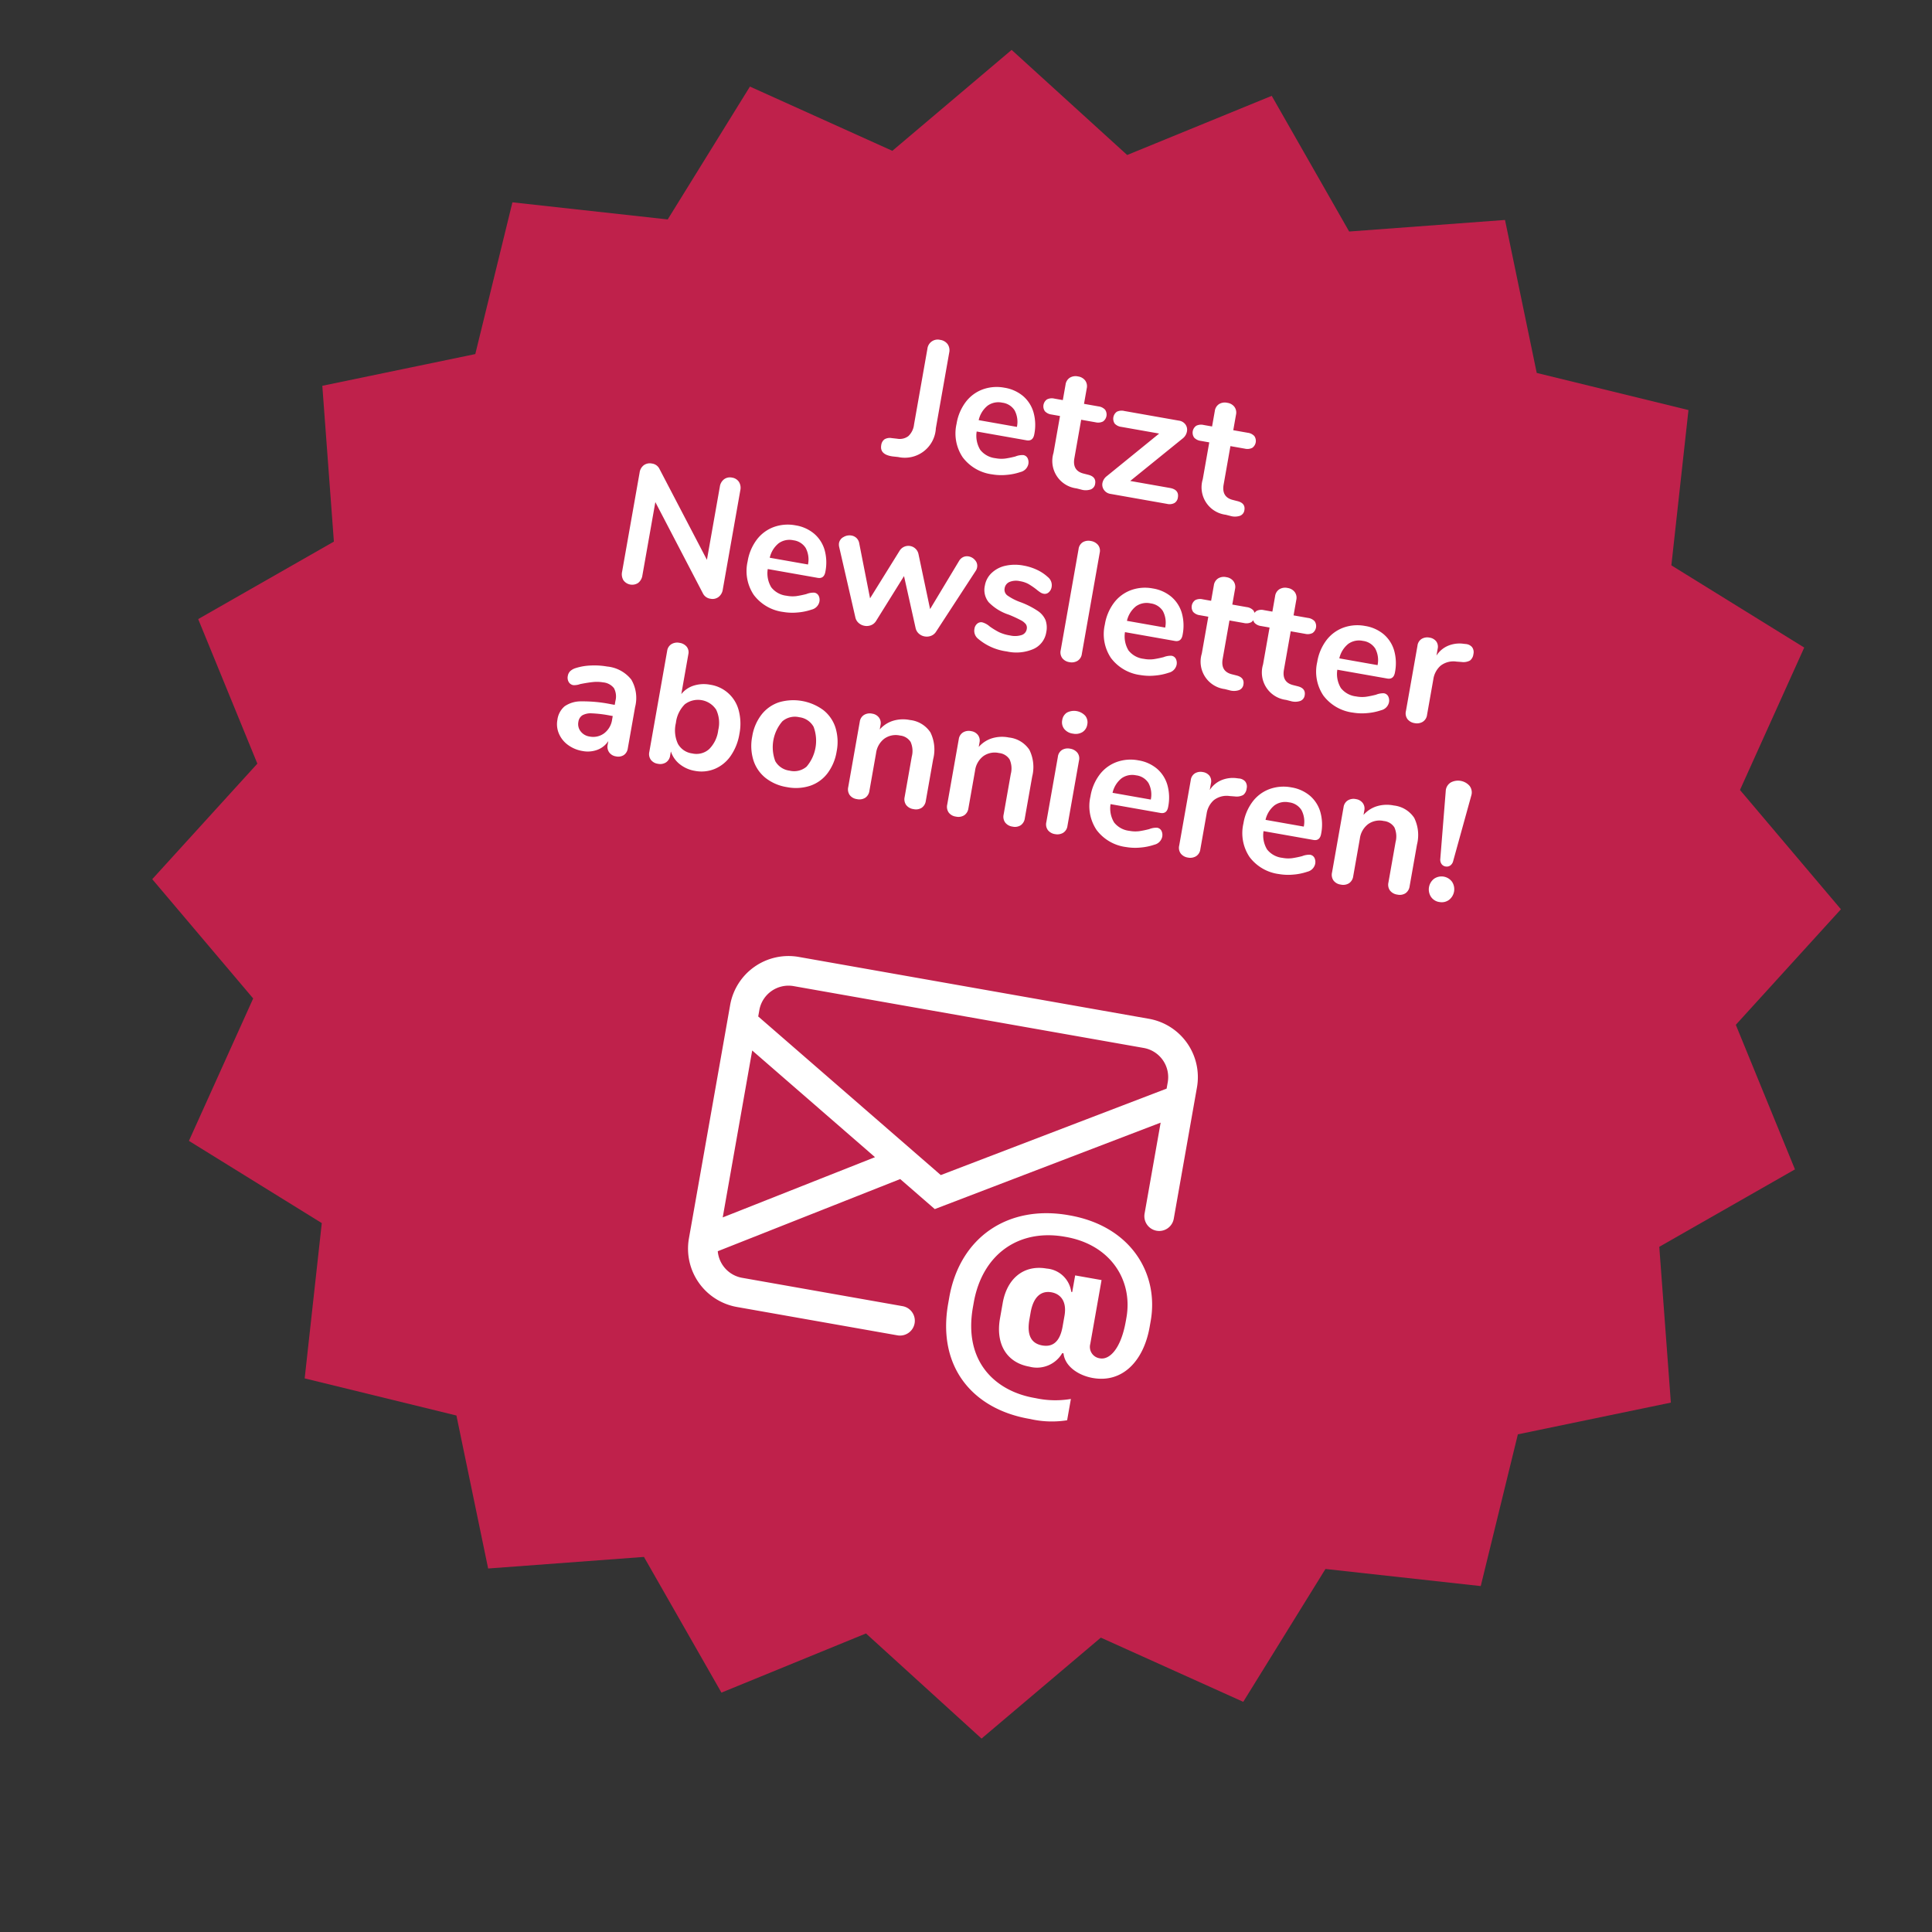 <svg xmlns="http://www.w3.org/2000/svg" width="194.62" height="194.62" viewBox="0 0 194.62 194.62">
  <rect x="0" y="0" width="194.62" height="194.62" fill="#333333" stroke="none"/>
  <g id="Gruppe_348" data-name="Gruppe 348" transform="matrix(0.985, 0.174, -0.174, 0.985, 9381.271, 17359.707)">
    <path id="Polygon_2" data-name="Polygon 2" d="M97.3,0l10.057,12.1L122.61,8.222l5.826,14.616,15.7,1.024,1.024,15.7,14.616,5.826L155.9,60.638,168,70.7,159.6,84,168,97.3l-12.1,10.057,3.877,15.249-14.616,5.826-1.024,15.7-15.7,1.024-5.826,14.616L107.361,155.9,97.3,168,84,159.6,70.7,168,60.638,155.9l-15.249,3.877-5.826-14.616-15.7-1.024-1.024-15.7L8.222,122.61,12.1,107.361,0,97.3,8.4,84,0,70.7,12.1,60.638,8.223,45.389l14.616-5.826,1.024-15.7,15.7-1.024L45.389,8.222,60.638,12.1,70.7,0,84,8.4Z" transform="translate(-12224.5 -15472)" fill="#bf214b"/>
    <path id="Pfad_69" data-name="Pfad 69" d="M49.107,19.351q-1.333.052-1.333-.917a.856.856,0,0,1,.216-.632,1.05,1.05,0,0,1,.684-.251l.554-.035a1.449,1.449,0,0,0,1.073-.45,1.877,1.877,0,0,0,.363-1.263V8.068A1.042,1.042,0,0,1,51.772,6.96a1.111,1.111,0,0,1,.822.3,1.088,1.088,0,0,1,.3.8V15.8a3.128,3.128,0,0,1-3.236,3.513Zm12.928-2.423a.582.582,0,0,1,.476.225.936.936,0,0,1,.182.606,1.049,1.049,0,0,1-.64.9,5.785,5.785,0,0,1-1.333.528,5.494,5.494,0,0,1-1.419.2,4.409,4.409,0,0,1-3.236-1.177A4.314,4.314,0,0,1,54.87,14.99a4.938,4.938,0,0,1,.519-2.3,3.775,3.775,0,0,1,1.462-1.558,4.142,4.142,0,0,1,2.137-.554,3.835,3.835,0,0,1,1.99.5A3.4,3.4,0,0,1,62.294,12.5a4.709,4.709,0,0,1,.467,2.163q0,.744-.658.744H57a2.723,2.723,0,0,0,.675,1.757,2.271,2.271,0,0,0,1.661.562,3.15,3.15,0,0,0,.978-.138,9.651,9.651,0,0,0,.96-.381A1.91,1.91,0,0,1,62.035,16.928ZM59.041,12.1a1.857,1.857,0,0,0-1.41.554A2.615,2.615,0,0,0,57,14.246H60.91a2.468,2.468,0,0,0-.519-1.6A1.712,1.712,0,0,0,59.041,12.1ZM68.8,17.742q.865.052.865.779a.7.7,0,0,1-.337.632,1.61,1.61,0,0,1-.96.182L67.9,19.3a2.784,2.784,0,0,1-2.907-3.115V12.411h-.865a1.1,1.1,0,0,1-.718-.208.857.857,0,0,1,0-1.211,1.1,1.1,0,0,1,.718-.208h.865V9.192a.973.973,0,0,1,.294-.744,1.115,1.115,0,0,1,.8-.277,1.09,1.09,0,0,1,.779.277.973.973,0,0,1,.294.744v1.592h1.471a1.1,1.1,0,0,1,.718.208.856.856,0,0,1,0,1.211,1.1,1.1,0,0,1-.718.208H67.157V16.34q0,1.281,1.177,1.367Zm8.341-.121q.969,0,.969.813a.759.759,0,0,1-.242.6,1.062,1.062,0,0,1-.727.216h-5.78a.961.961,0,0,1-.71-.277.9.9,0,0,1-.277-.658,1.158,1.158,0,0,1,.312-.761l4.448-5.14H71.276a1.093,1.093,0,0,1-.727-.208.878.878,0,0,1,0-1.211,1.093,1.093,0,0,1,.727-.208h5.59a.971.971,0,0,1,.718.268.9.9,0,0,1,.268.666,1.15,1.15,0,0,1-.294.761l-4.465,5.14Zm6.922.121q.865.052.865.779a.7.7,0,0,1-.337.632,1.61,1.61,0,0,1-.96.182l-.467-.035a2.784,2.784,0,0,1-2.907-3.115V12.411h-.865a1.1,1.1,0,0,1-.718-.208.856.856,0,0,1,0-1.211,1.1,1.1,0,0,1,.718-.208h.865V9.192a.973.973,0,0,1,.294-.744,1.114,1.114,0,0,1,.8-.277,1.09,1.09,0,0,1,.779.277.973.973,0,0,1,.294.744v1.592h1.471a1.1,1.1,0,0,1,.718.208.856.856,0,0,1,0,1.211,1.1,1.1,0,0,1-.718.208H82.421V16.34q0,1.281,1.177,1.367ZM33.532,24.266a1.008,1.008,0,0,1,.77.3,1.125,1.125,0,0,1,.286.8V35.532a1.136,1.136,0,0,1-.294.813,1,1,0,0,1-.761.312.99.99,0,0,1-.848-.4l-6.317-8.22v7.493a1.179,1.179,0,0,1-.277.813,1.086,1.086,0,0,1-1.523,0,1.179,1.179,0,0,1-.277-.813V25.374a1.106,1.106,0,0,1,.294-.8,1.036,1.036,0,0,1,.779-.3.972.972,0,0,1,.831.4l6.3,8.186V25.374a1.125,1.125,0,0,1,.286-.8A.986.986,0,0,1,33.532,24.266Zm10.193,9.968a.582.582,0,0,1,.476.225.936.936,0,0,1,.182.606,1.049,1.049,0,0,1-.64.9,5.785,5.785,0,0,1-1.333.528,5.494,5.494,0,0,1-1.419.2,4.41,4.41,0,0,1-3.236-1.177A4.314,4.314,0,0,1,36.56,32.3a4.939,4.939,0,0,1,.519-2.3,3.775,3.775,0,0,1,1.462-1.558,4.142,4.142,0,0,1,2.137-.554,3.835,3.835,0,0,1,1.99.5A3.4,3.4,0,0,1,43.984,29.8a4.709,4.709,0,0,1,.467,2.163q0,.744-.658.744H38.689a2.723,2.723,0,0,0,.675,1.757,2.271,2.271,0,0,0,1.661.562A3.15,3.15,0,0,0,42,34.892a9.651,9.651,0,0,0,.96-.381A1.91,1.91,0,0,1,43.725,34.234Zm-2.994-4.828a1.857,1.857,0,0,0-1.41.554,2.615,2.615,0,0,0-.632,1.592H42.6a2.468,2.468,0,0,0-.519-1.6A1.712,1.712,0,0,0,40.731,29.406Zm16.787-.848a.957.957,0,0,1,.355-.467.9.9,0,0,1,.511-.156,1.09,1.09,0,0,1,.718.268.835.835,0,0,1,.32.666.879.879,0,0,1-.087.4l-2.855,6.7a1.04,1.04,0,0,1-.424.5,1.2,1.2,0,0,1-.632.173,1.165,1.165,0,0,1-.614-.173,1.04,1.04,0,0,1-.424-.5l-2.059-4.95-1.99,4.95a1.04,1.04,0,0,1-.424.5,1.2,1.2,0,0,1-.632.173,1.21,1.21,0,0,1-.623-.173,1.027,1.027,0,0,1-.433-.5l-2.838-6.7a1.1,1.1,0,0,1-.087-.381.86.86,0,0,1,.346-.684,1.17,1.17,0,0,1,.761-.286.972.972,0,0,1,.536.156.939.939,0,0,1,.363.467l2.042,5.278,2.094-5.226a1.039,1.039,0,0,1,1.938,0l2.111,5.244Zm6.317,8.134a5.564,5.564,0,0,1-3.046-.744,1.032,1.032,0,0,1-.554-.935.82.82,0,0,1,.19-.562.6.6,0,0,1,.467-.216,1.912,1.912,0,0,1,.813.277,7.575,7.575,0,0,0,1.012.4,4.123,4.123,0,0,0,1.168.138,2.222,2.222,0,0,0,1.134-.242.75.75,0,0,0,.407-.675.65.65,0,0,0-.164-.467,1.507,1.507,0,0,0-.588-.32,12.372,12.372,0,0,0-1.289-.337,4.954,4.954,0,0,1-2.207-.883,1.964,1.964,0,0,1-.666-1.575,2.272,2.272,0,0,1,.45-1.376A2.916,2.916,0,0,1,62.2,28.22a4.508,4.508,0,0,1,1.791-.337,5.369,5.369,0,0,1,1.4.182,4.261,4.261,0,0,1,1.211.528,1.044,1.044,0,0,1,.554.917.888.888,0,0,1-.19.58.582.582,0,0,1-.467.234.936.936,0,0,1-.372-.078,4.992,4.992,0,0,1-.459-.234,7.256,7.256,0,0,0-.865-.389,2.7,2.7,0,0,0-.9-.13,1.742,1.742,0,0,0-1.012.26.82.82,0,0,0-.372.71.72.72,0,0,0,.381.658,5.452,5.452,0,0,0,1.471.45,8.393,8.393,0,0,1,1.817.554,2.128,2.128,0,0,1,.943.779,2.259,2.259,0,0,1,.286,1.194,2.219,2.219,0,0,1-.978,1.886A4.341,4.341,0,0,1,63.834,36.692Zm6.4-.035a1.118,1.118,0,0,1-.77-.268.974.974,0,0,1-.3-.77V25.287a.948.948,0,0,1,.3-.761,1.142,1.142,0,0,1,.77-.26,1.175,1.175,0,0,1,.779.26.935.935,0,0,1,.312.761V35.619a.961.961,0,0,1-.312.77A1.151,1.151,0,0,1,70.238,36.657Zm10.02-2.423a.582.582,0,0,1,.476.225.936.936,0,0,1,.182.606,1.049,1.049,0,0,1-.64.9,5.786,5.786,0,0,1-1.333.528,5.494,5.494,0,0,1-1.419.2,4.409,4.409,0,0,1-3.236-1.177A4.314,4.314,0,0,1,73.093,32.3a4.938,4.938,0,0,1,.519-2.3,3.775,3.775,0,0,1,1.462-1.558,4.142,4.142,0,0,1,2.137-.554,3.835,3.835,0,0,1,1.99.5A3.4,3.4,0,0,1,80.517,29.8a4.709,4.709,0,0,1,.467,2.163q0,.744-.658.744H75.222a2.723,2.723,0,0,0,.675,1.757,2.271,2.271,0,0,0,1.661.562,3.15,3.15,0,0,0,.978-.138,9.649,9.649,0,0,0,.96-.381A1.91,1.91,0,0,1,80.258,34.234Zm-2.994-4.828a1.857,1.857,0,0,0-1.41.554,2.615,2.615,0,0,0-.632,1.592h3.911a2.468,2.468,0,0,0-.519-1.6A1.712,1.712,0,0,0,77.264,29.406Zm9.761,5.642q.865.052.865.779a.7.7,0,0,1-.337.632,1.61,1.61,0,0,1-.96.182l-.467-.035a2.784,2.784,0,0,1-2.907-3.115V29.717h-.865a1.1,1.1,0,0,1-.718-.208.857.857,0,0,1,0-1.211,1.1,1.1,0,0,1,.718-.208h.865V26.5a.973.973,0,0,1,.294-.744,1.115,1.115,0,0,1,.8-.277,1.09,1.09,0,0,1,.779.277.973.973,0,0,1,.294.744v1.592h1.471a1.1,1.1,0,0,1,.718.208.856.856,0,0,1,0,1.211,1.1,1.1,0,0,1-.718.208H85.38v3.928q0,1.281,1.177,1.367Zm6.265,0q.865.052.865.779a.7.7,0,0,1-.337.632,1.61,1.61,0,0,1-.96.182l-.467-.035a2.784,2.784,0,0,1-2.907-3.115V29.717h-.865a1.1,1.1,0,0,1-.718-.208.856.856,0,0,1,0-1.211,1.1,1.1,0,0,1,.718-.208h.865V26.5a.973.973,0,0,1,.294-.744,1.115,1.115,0,0,1,.8-.277,1.09,1.09,0,0,1,.779.277.973.973,0,0,1,.294.744v1.592h1.471a1.1,1.1,0,0,1,.718.208.856.856,0,0,1,0,1.211,1.1,1.1,0,0,1-.718.208H91.645v3.928q0,1.281,1.177,1.367Zm8.688-.813a.582.582,0,0,1,.476.225.936.936,0,0,1,.182.606,1.049,1.049,0,0,1-.64.9,5.785,5.785,0,0,1-1.333.528,5.494,5.494,0,0,1-1.419.2,4.409,4.409,0,0,1-3.236-1.177A4.314,4.314,0,0,1,94.812,32.3a4.938,4.938,0,0,1,.519-2.3,3.775,3.775,0,0,1,1.462-1.558,4.142,4.142,0,0,1,2.137-.554,3.835,3.835,0,0,1,1.99.5,3.4,3.4,0,0,1,1.315,1.419,4.709,4.709,0,0,1,.467,2.163q0,.744-.658.744H96.941a2.723,2.723,0,0,0,.675,1.757,2.271,2.271,0,0,0,1.661.562,3.15,3.15,0,0,0,.978-.138,9.648,9.648,0,0,0,.96-.381A1.91,1.91,0,0,1,101.977,34.234Zm-2.994-4.828a1.857,1.857,0,0,0-1.41.554,2.615,2.615,0,0,0-.632,1.592h3.911a2.467,2.467,0,0,0-.519-1.6A1.712,1.712,0,0,0,98.983,29.406Zm10.211-1.488a.932.932,0,0,1,.71.19.845.845,0,0,1,.26.675.943.943,0,0,1-.225.692,1.382,1.382,0,0,1-.813.294l-.519.052a2.1,2.1,0,0,0-1.5.692,2.264,2.264,0,0,0-.476,1.471v3.634a.961.961,0,0,1-.312.77,1.151,1.151,0,0,1-.779.268,1.118,1.118,0,0,1-.77-.268.975.975,0,0,1-.3-.77v-6.7a.926.926,0,0,1,.3-.744,1.116,1.116,0,0,1,.753-.26,1.041,1.041,0,0,1,.727.251.92.92,0,0,1,.277.718v.692a2.561,2.561,0,0,1,.978-1.177,3,3,0,0,1,1.445-.467ZM24.472,45.189a3.525,3.525,0,0,1,2.622.874,3.659,3.659,0,0,1,.857,2.656v4.223a.976.976,0,0,1-.277.736,1.048,1.048,0,0,1-.761.268,1.012,1.012,0,0,1-.736-.277.967.967,0,0,1-.286-.727v-.381a2.258,2.258,0,0,1-.926,1.056A2.777,2.777,0,0,1,23.5,54a3.4,3.4,0,0,1-1.54-.346,2.74,2.74,0,0,1-1.09-.952,2.4,2.4,0,0,1-.4-1.35,2.138,2.138,0,0,1,.476-1.471A2.86,2.86,0,0,1,22.5,49.1a14.1,14.1,0,0,1,2.959-.242h.433v-.4a1.772,1.772,0,0,0-.363-1.237,1.546,1.546,0,0,0-1.177-.389,3.734,3.734,0,0,0-1.021.147q-.519.147-1.229.424a1.73,1.73,0,0,1-.658.225.651.651,0,0,1-.511-.225.855.855,0,0,1-.2-.588.886.886,0,0,1,.147-.511,1.4,1.4,0,0,1,.493-.407,5.641,5.641,0,0,1,1.445-.519A7.456,7.456,0,0,1,24.472,45.189Zm-.536,7.251a1.848,1.848,0,0,0,1.41-.58,2.1,2.1,0,0,0,.545-1.5V50H25.58a11.938,11.938,0,0,0-1.8.1,1.747,1.747,0,0,0-.917.363.925.925,0,0,0-.277.71,1.174,1.174,0,0,0,.389.909A1.373,1.373,0,0,0,23.935,52.44Zm11.076-7.251a3.494,3.494,0,0,1,3.279,2.059,5.241,5.241,0,0,1,.476,2.3,5.412,5.412,0,0,1-.476,2.328,3.672,3.672,0,0,1-1.333,1.566A3.507,3.507,0,0,1,35.011,54a3.317,3.317,0,0,1-1.635-.4,2.709,2.709,0,0,1-1.1-1.108v.433a.973.973,0,0,1-.294.744,1.09,1.09,0,0,1-.779.277,1.059,1.059,0,0,1-.77-.277.989.989,0,0,1-.286-.744V42.576a.938.938,0,0,1,.3-.727,1.121,1.121,0,0,1,.787-.277,1.134,1.134,0,0,1,.779.26.9.9,0,0,1,.294.71v4.084a2.587,2.587,0,0,1,1.09-1.064A3.413,3.413,0,0,1,35.011,45.189Zm-.571,7.13a1.911,1.911,0,0,0,1.592-.727A3.233,3.233,0,0,0,36.6,49.55a3.087,3.087,0,0,0-.562-1.99,2.188,2.188,0,0,0-3.2.009,3.155,3.155,0,0,0-.562,2.016,3.193,3.193,0,0,0,.562,2.025A1.924,1.924,0,0,0,34.44,52.319ZM44.408,54a4.656,4.656,0,0,1-2.276-.536,3.712,3.712,0,0,1-1.514-1.54,4.883,4.883,0,0,1-.536-2.336,4.832,4.832,0,0,1,.536-2.328,3.725,3.725,0,0,1,1.514-1.532,5.095,5.095,0,0,1,4.551,0,3.671,3.671,0,0,1,1.506,1.532,4.9,4.9,0,0,1,.528,2.328,4.949,4.949,0,0,1-.528,2.336,3.658,3.658,0,0,1-1.506,1.54A4.656,4.656,0,0,1,44.408,54Zm-.017-1.679A1.939,1.939,0,0,0,46,51.627a4.026,4.026,0,0,0,0-4.076,1.91,1.91,0,0,0-1.592-.7,1.934,1.934,0,0,0-1.6.7,4,4,0,0,0-.009,4.076A1.92,1.92,0,0,0,44.391,52.319Zm11.024-7.13a2.828,2.828,0,0,1,2.267.865,3.924,3.924,0,0,1,.744,2.613v4.257a1.011,1.011,0,0,1-.286.761,1.083,1.083,0,0,1-.787.277,1.115,1.115,0,0,1-.8-.277,1,1,0,0,1-.294-.761V48.789a2.244,2.244,0,0,0-.372-1.436,1.43,1.43,0,0,0-1.168-.45,1.974,1.974,0,0,0-1.5.588,2.184,2.184,0,0,0-.562,1.575v3.859a1,1,0,0,1-.294.761,1.115,1.115,0,0,1-.8.277,1.083,1.083,0,0,1-.787-.277,1.011,1.011,0,0,1-.286-.761v-6.7a.952.952,0,0,1,.294-.727,1.115,1.115,0,0,1,.8-.277,1.031,1.031,0,0,1,.736.268.917.917,0,0,1,.286.7v.467a2.927,2.927,0,0,1,1.16-1.09A3.489,3.489,0,0,1,55.415,45.189Zm10.124,0a2.828,2.828,0,0,1,2.267.865,3.924,3.924,0,0,1,.744,2.613v4.257a1.011,1.011,0,0,1-.286.761,1.083,1.083,0,0,1-.787.277,1.115,1.115,0,0,1-.8-.277,1,1,0,0,1-.294-.761V48.789a2.244,2.244,0,0,0-.372-1.436,1.43,1.43,0,0,0-1.168-.45,1.975,1.975,0,0,0-1.5.588,2.184,2.184,0,0,0-.562,1.575v3.859a1,1,0,0,1-.294.761,1.115,1.115,0,0,1-.8.277,1.083,1.083,0,0,1-.787-.277,1.011,1.011,0,0,1-.286-.761v-6.7a.952.952,0,0,1,.294-.727,1.115,1.115,0,0,1,.8-.277,1.031,1.031,0,0,1,.736.268.917.917,0,0,1,.286.7v.467a2.927,2.927,0,0,1,1.16-1.09A3.49,3.49,0,0,1,65.539,45.189Zm6.282,8.774a1.118,1.118,0,0,1-.77-.268.974.974,0,0,1-.3-.77v-6.68a.948.948,0,0,1,.3-.761,1.142,1.142,0,0,1,.77-.26,1.175,1.175,0,0,1,.779.26.935.935,0,0,1,.312.761v6.68a.961.961,0,0,1-.312.77A1.151,1.151,0,0,1,71.821,53.963Zm0-10.28a1.322,1.322,0,0,1-.935-.32,1.09,1.09,0,0,1-.346-.839,1.063,1.063,0,0,1,.346-.831,1.545,1.545,0,0,1,1.86,0,1.051,1.051,0,0,1,.355.831,1.09,1.09,0,0,1-.346.839A1.322,1.322,0,0,1,71.821,43.683Zm10.02,7.857a.582.582,0,0,1,.476.225.936.936,0,0,1,.182.606,1.049,1.049,0,0,1-.64.9,5.785,5.785,0,0,1-1.333.528,5.494,5.494,0,0,1-1.419.2,4.409,4.409,0,0,1-3.236-1.177A4.314,4.314,0,0,1,74.677,49.6a4.938,4.938,0,0,1,.519-2.3,3.775,3.775,0,0,1,1.462-1.558,4.142,4.142,0,0,1,2.137-.554,3.835,3.835,0,0,1,1.99.5A3.4,3.4,0,0,1,82.1,47.11a4.709,4.709,0,0,1,.467,2.163q0,.744-.658.744H76.805a2.723,2.723,0,0,0,.675,1.757,2.271,2.271,0,0,0,1.661.562,3.15,3.15,0,0,0,.978-.138,9.651,9.651,0,0,0,.96-.381A1.91,1.91,0,0,1,81.841,51.54Zm-2.994-4.828a1.857,1.857,0,0,0-1.41.554,2.615,2.615,0,0,0-.632,1.592h3.911a2.468,2.468,0,0,0-.519-1.6A1.712,1.712,0,0,0,78.847,46.712Zm10.211-1.488a.932.932,0,0,1,.71.19.845.845,0,0,1,.26.675.943.943,0,0,1-.225.692,1.382,1.382,0,0,1-.813.294l-.519.052a2.1,2.1,0,0,0-1.5.692A2.264,2.264,0,0,0,86.5,49.29v3.634a.961.961,0,0,1-.312.77,1.151,1.151,0,0,1-.779.268,1.118,1.118,0,0,1-.77-.268.974.974,0,0,1-.3-.77v-6.7a.926.926,0,0,1,.3-.744,1.116,1.116,0,0,1,.753-.26,1.041,1.041,0,0,1,.727.251.92.92,0,0,1,.277.718v.692a2.561,2.561,0,0,1,.978-1.177,3,3,0,0,1,1.445-.467Zm8.428,6.317a.582.582,0,0,1,.476.225.936.936,0,0,1,.182.606,1.049,1.049,0,0,1-.64.9,5.785,5.785,0,0,1-1.333.528,5.494,5.494,0,0,1-1.419.2,4.409,4.409,0,0,1-3.236-1.177A4.314,4.314,0,0,1,90.321,49.6a4.939,4.939,0,0,1,.519-2.3A3.775,3.775,0,0,1,92.3,45.743a4.141,4.141,0,0,1,2.137-.554,3.835,3.835,0,0,1,1.99.5,3.4,3.4,0,0,1,1.315,1.419,4.709,4.709,0,0,1,.467,2.163q0,.744-.658.744H92.45a2.723,2.723,0,0,0,.675,1.757,2.271,2.271,0,0,0,1.661.562,3.15,3.15,0,0,0,.978-.138,9.65,9.65,0,0,0,.96-.381A1.91,1.91,0,0,1,97.486,51.54Zm-2.994-4.828a1.857,1.857,0,0,0-1.41.554,2.615,2.615,0,0,0-.632,1.592h3.911a2.468,2.468,0,0,0-.519-1.6A1.712,1.712,0,0,0,94.492,46.712Zm10.4-1.523a2.828,2.828,0,0,1,2.267.865,3.924,3.924,0,0,1,.744,2.613v4.257a1.011,1.011,0,0,1-.286.761,1.083,1.083,0,0,1-.787.277,1.114,1.114,0,0,1-.8-.277,1,1,0,0,1-.294-.761V48.789a2.244,2.244,0,0,0-.372-1.436,1.43,1.43,0,0,0-1.168-.45,1.975,1.975,0,0,0-1.5.588,2.184,2.184,0,0,0-.562,1.575v3.859a1,1,0,0,1-.294.761,1.114,1.114,0,0,1-.8.277,1.083,1.083,0,0,1-.787-.277,1.011,1.011,0,0,1-.286-.761v-6.7a.952.952,0,0,1,.294-.727,1.115,1.115,0,0,1,.8-.277,1.031,1.031,0,0,1,.735.268.917.917,0,0,1,.286.7v.467a2.927,2.927,0,0,1,1.16-1.09A3.489,3.489,0,0,1,104.893,45.189Zm6.23,5.14a.616.616,0,0,1-.441-.173.779.779,0,0,1-.216-.5l-.64-6.732-.017-.173a1.073,1.073,0,0,1,.372-.857,1.549,1.549,0,0,1,1.886,0,1.073,1.073,0,0,1,.372.857l-.017.19-.64,6.715a.779.779,0,0,1-.216.5A.616.616,0,0,1,111.123,50.329Zm0,3.634a1.228,1.228,0,0,1-.917-.372,1.361,1.361,0,0,1,0-1.852,1.317,1.317,0,0,1,1.834,0,1.361,1.361,0,0,1,0,1.852A1.228,1.228,0,0,1,111.123,53.963Z" transform="translate(-12207.58 -15448.949)" fill="#fff"/>
    <g id="envelope-at" transform="translate(-12164.982 -15378.316)">
      <path id="Pfad_67" data-name="Pfad 67" d="M5.967,2A5.967,5.967,0,0,0,0,7.967v23.9A5.967,5.967,0,0,0,5.967,37.8h16.41a1.492,1.492,0,0,0,0-2.984H5.967a2.984,2.984,0,0,1-2.882-2.211L19.913,22.253l3.956,2.372L44.755,12.094v9.3a1.492,1.492,0,1,0,2.984,0V7.967A5.967,5.967,0,0,0,41.771,2ZM17.031,20.523,2.984,29.166V12.094ZM2.984,8.615V7.967A2.984,2.984,0,0,1,5.967,4.984h35.8a2.984,2.984,0,0,1,2.984,2.984v.647L23.869,21.146Z" transform="translate(0 -2)" fill="#fff"/>
      <path id="Pfad_68" data-name="Pfad 68" d="M24.655,24.721c3.014,0,4.735-2.557,4.735-6.042v-.627C29.39,13.267,25.828,9,19.5,9h-.1C13.237,9,9,13.058,9,19.24v.639c0,6.487,4.291,10.007,10.019,10.007h.131a9.8,9.8,0,0,0,3.691-.522V27.185a9.423,9.423,0,0,1-3.521.537h-.131c-3.98,0-7.671-2.351-7.671-7.922v-.468c0-4.944,3.157-8.128,7.877-8.128h.119c4.58,0,7.411,3.133,7.411,6.94V18.5c0,2.909-.967,4.147-1.907,4.147A1.16,1.16,0,0,1,23.8,21.391V14.857h-2.7v1.7H21a2.714,2.714,0,0,0-2.846-1.88c-2.321,0-3.756,1.656-3.756,4.177v1.575c0,2.661,1.462,4.279,3.759,4.279a2.951,2.951,0,0,0,3.025-1.919h.128c.352,1.253,1.841,1.933,3.342,1.933m-7.319-4.738v-.677c0-1.629.677-2.36,1.71-2.36.886,0,1.707.573,1.707,2.112v1.1c0,1.71-.755,2.22-1.683,2.22-1.056,0-1.734-.641-1.734-2.387Z" transform="translate(17.853 11.886)" fill="#fff"/>
    </g>
  </g>
</svg>

